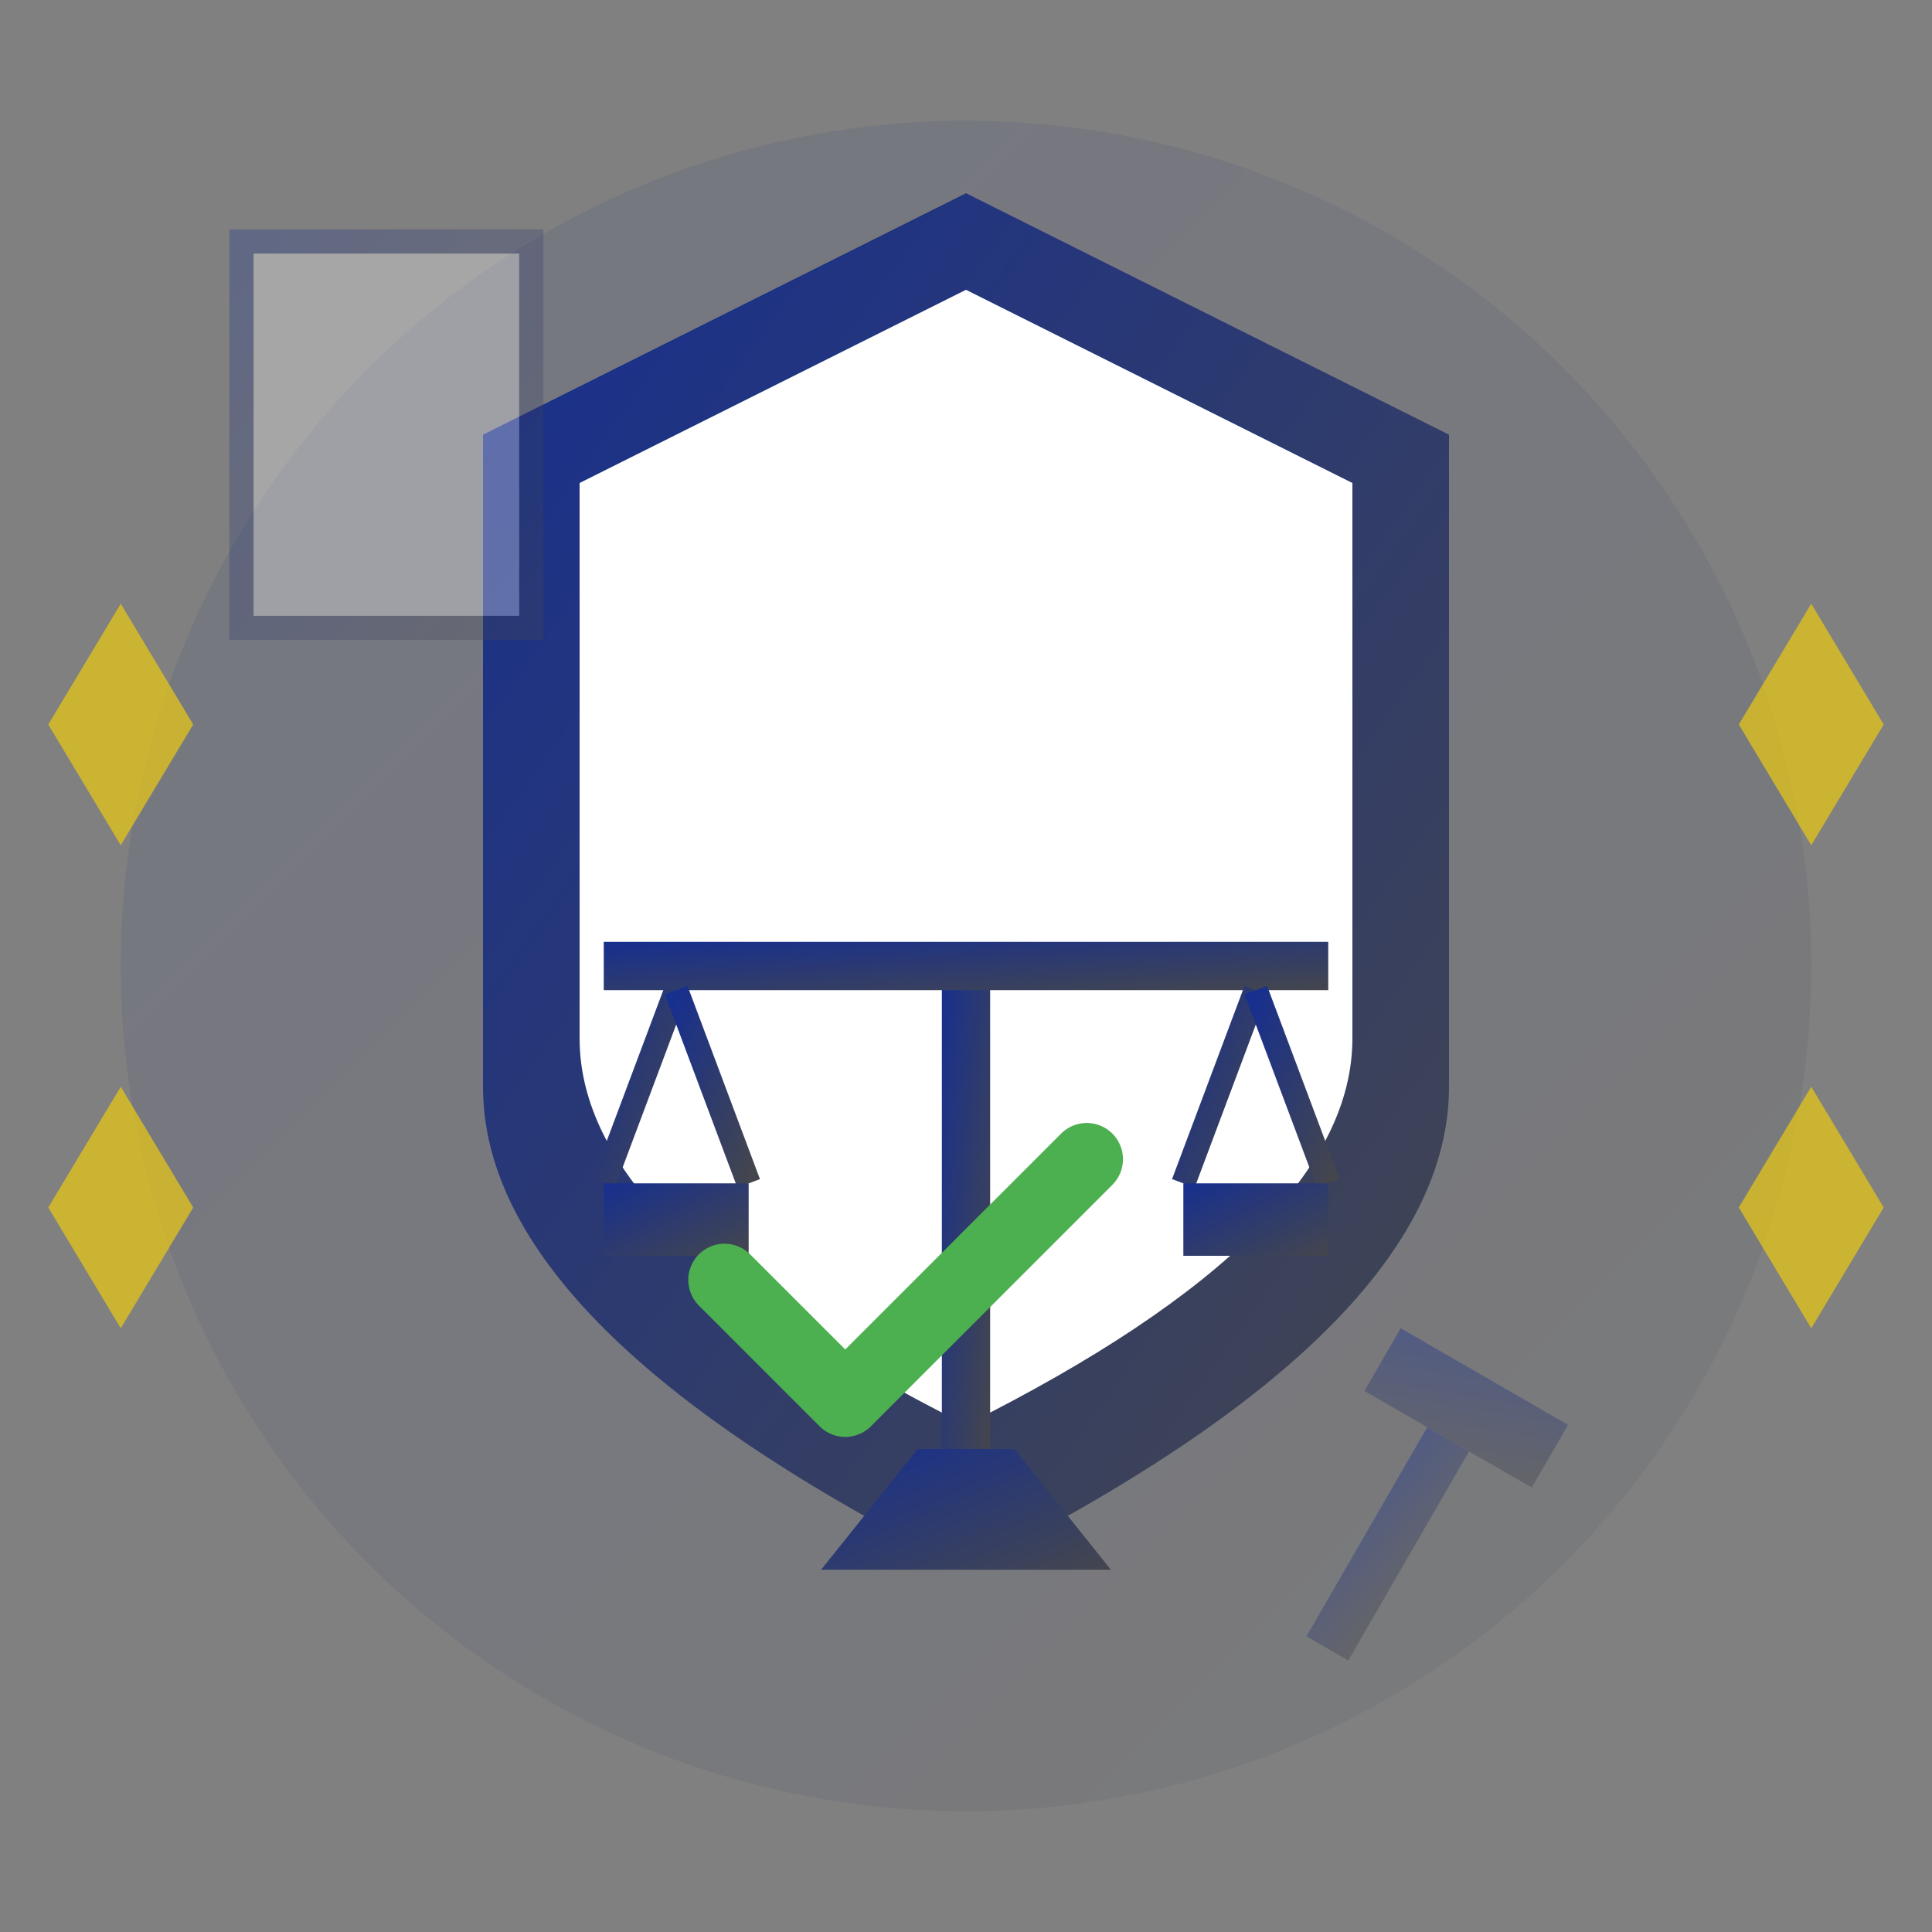 <svg width="80" height="80" viewBox="0 0 80 80" fill="none" xmlns="http://www.w3.org/2000/svg">
  <rect x="0" y="0" width="80" height="80" fill="#808080" stroke="none"/>
  <defs>
    <linearGradient id="legalGrad" x1="0%" y1="0%" x2="100%" y2="100%">
      <stop offset="0%" style="stop-color:#172f8f"/>
      <stop offset="100%" style="stop-color:#44464d"/>
    </linearGradient>
  </defs>
  
  <!-- Legal security icon -->
  <!-- Background circle -->
  <circle cx="40" cy="40" r="35" fill="url(#legalGrad)" opacity="0.1"/>
  
  <!-- Shield shape -->
  <path d="M40,8 L20,18 L20,45 Q20,55 40,65 Q60,55 60,45 L60,18 L40,8 Z" fill="url(#legalGrad)"/>
  
  <!-- Inner shield -->
  <path d="M40,12 L24,20 L24,43 Q24,51 40,59 Q56,51 56,43 L56,20 L40,12 Z" fill="#ffffff"/>
  
  <!-- Legal scales -->
  <g transform="translate(40, 30)">
    <!-- Scale base -->
    <rect x="-1" y="10" width="2" height="20" fill="url(#legalGrad)"/>
    
    <!-- Scale beam -->
    <rect x="-15" y="9" width="30" height="2" fill="url(#legalGrad)"/>
    
    <!-- Left scale -->
    <g transform="translate(-12, 11)">
      <line x1="0" y1="0" x2="-3" y2="8" stroke="url(#legalGrad)" stroke-width="1"/>
      <line x1="0" y1="0" x2="3" y2="8" stroke="url(#legalGrad)" stroke-width="1"/>
      <rect x="-3" y="8" width="6" height="3" fill="url(#legalGrad)"/>
    </g>
    
    <!-- Right scale -->
    <g transform="translate(12, 11)">
      <line x1="0" y1="0" x2="-3" y2="8" stroke="url(#legalGrad)" stroke-width="1"/>
      <line x1="0" y1="0" x2="3" y2="8" stroke="url(#legalGrad)" stroke-width="1"/>
      <rect x="-3" y="8" width="6" height="3" fill="url(#legalGrad)"/>
    </g>
    
    <!-- Scale support -->
    <polygon points="-2,30 2,30 6,35 -6,35" fill="url(#legalGrad)"/>
  </g>
  
  <!-- Checkmark -->
  <g transform="translate(25, 45)">
    <path d="M5,8 L10,13 L20,3" stroke="#4caf50" stroke-width="3" fill="none" stroke-linecap="round" stroke-linejoin="round"/>
  </g>
  
  <!-- Legal document -->
  <g transform="translate(10, 10)" opacity="0.3">
    <rect x="0" y="0" width="12" height="16" fill="#ffffff" stroke="url(#legalGrad)" stroke-width="1"/>
    <line x1="2" y1="3" x2="10" y2="3" stroke="url(#legalGrad)" stroke-width="1"/>
    <line x1="2" y1="6" x2="10" y2="6" stroke="url(#legalGrad)" stroke-width="1"/>
    <line x1="2" y1="9" x2="8" y2="9" stroke="url(#legalGrad)" stroke-width="1"/>
  </g>
  
  <!-- Gavel -->
  <g transform="translate(58, 55)" opacity="0.4">
    <rect x="0" y="0" width="8" height="3" fill="url(#legalGrad)" transform="rotate(30)"/>
    <rect x="3" y="3" width="2" height="10" fill="url(#legalGrad)" transform="rotate(30)"/>
  </g>
  
  <!-- Security badges -->
  <g fill="#ffd700" opacity="0.6">
    <polygon points="5,25 8,30 5,35 2,30" />
    <polygon points="75,25 78,30 75,35 72,30" />
    <polygon points="5,45 8,50 5,55 2,50" />
    <polygon points="75,45 78,50 75,55 72,50" />
  </g>
</svg>
